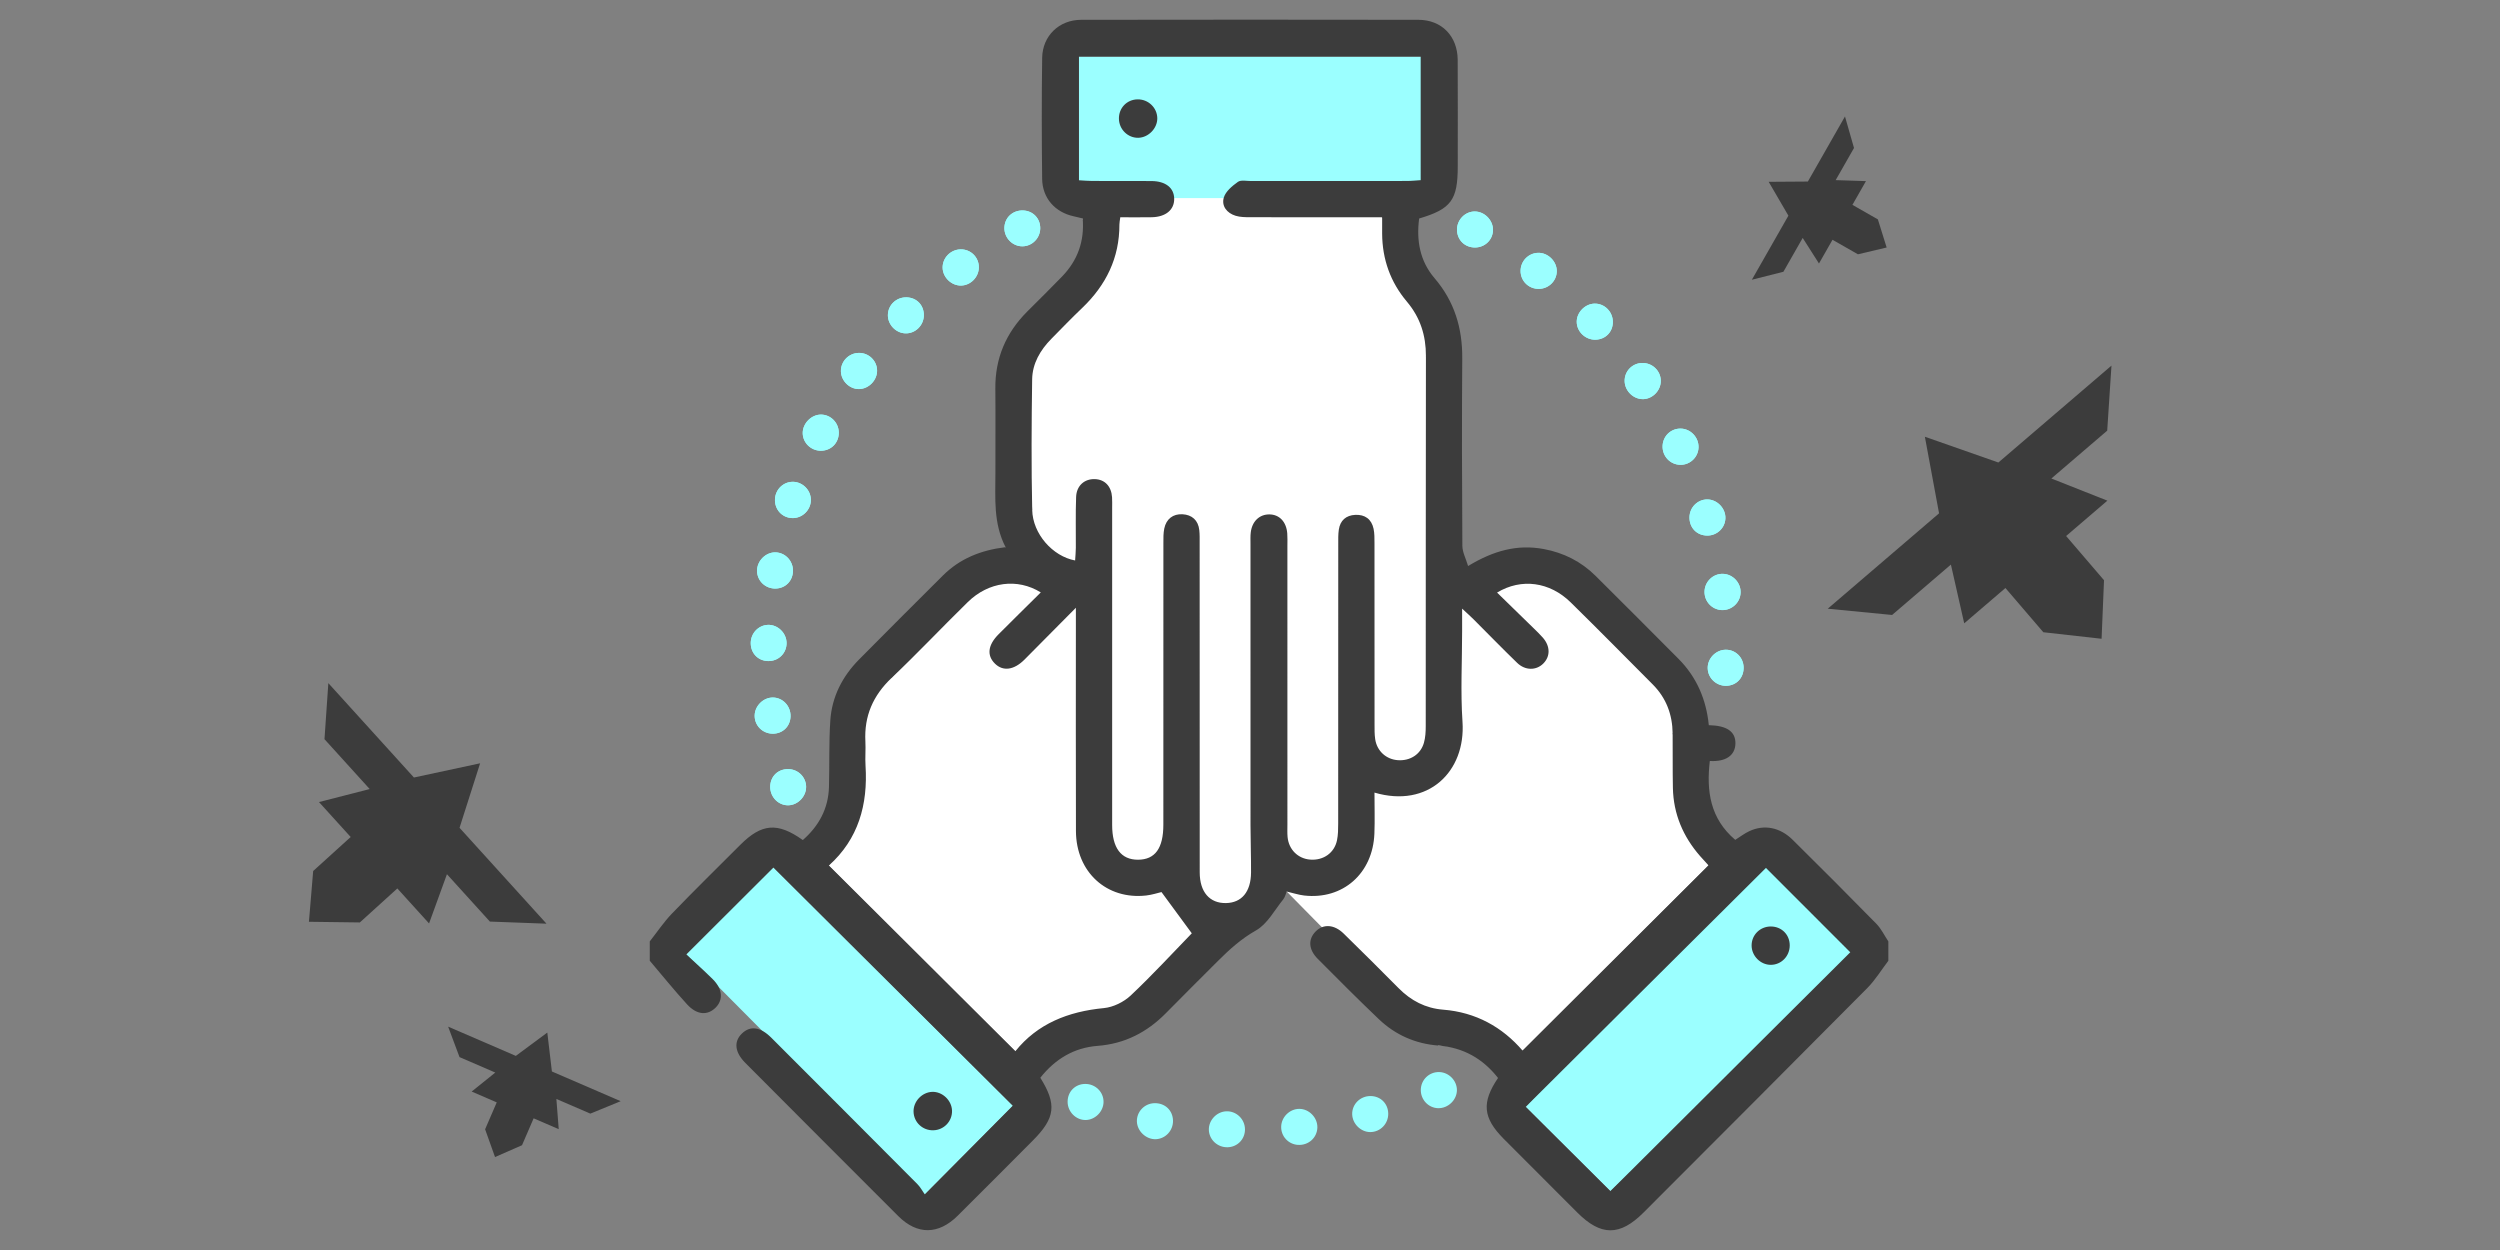 <?xml version="1.0" encoding="UTF-8"?><svg id="uuid-2368cb56-0628-4c05-8712-bc9e886606aa" xmlns="http://www.w3.org/2000/svg" width="300" height="150" viewBox="0 0 300 150"><rect x="0" y="0" width="300" height="150" fill="#808080" stroke="none"/><defs><style>.uuid-80b633b1-98f8-4032-bc76-d107c84ca0e2{fill:#3c3c3c;}.uuid-80b633b1-98f8-4032-bc76-d107c84ca0e2,.uuid-be7f4850-4f60-4700-a2b8-de784e50a599,.uuid-84df7cd4-f253-4364-983f-331240df30de{stroke-width:0px;}.uuid-be7f4850-4f60-4700-a2b8-de784e50a599{fill:#9bffff;}.uuid-84df7cd4-f253-4364-983f-331240df30de{fill:#fff;}</style></defs><polygon class="uuid-be7f4850-4f60-4700-a2b8-de784e50a599" points="92.808 104.095 82.351 114.527 110.975 143.335 121.543 132.688 92.808 104.095"/><polygon class="uuid-be7f4850-4f60-4700-a2b8-de784e50a599" points="212.12 101.777 183.082 132.822 193.245 142.938 223.602 114.291 212.12 101.777"/><path class="uuid-84df7cd4-f253-4364-983f-331240df30de" d="m165.858,26.074l-15.566-7.586h-9.531l-2.579,3.237-8.259,4.488,1.012,5.882-8.259,8.668,1.189,20.437-3.198,4.46-13.68,15.693s-8.035-.857-6.079,8.431-1.448,14.082-1.448,14.082l22.382,22.283s7.806-4.666,13.551-2.607l19.014-16.558,10.018,10.169,8.186,8.314,10.099.606,22.312-22.228-4.306-15.824,1.841-4.319-15.432-14.843s-.844-2.004-14.462,1.182l-1.551-27.311s1.896-6.03-5.255-16.657Z"/><rect class="uuid-be7f4850-4f60-4700-a2b8-de784e50a599" x="129.472" y="6.79" width="41.64" height="16.982"/><path class="uuid-be7f4850-4f60-4700-a2b8-de784e50a599" d="m199.296,45.687c-.016-1.212-1.045-2.175-2.276-2.13-1.174.044-2.084,1.002-2.065,2.174.02,1.199,1.083,2.214,2.266,2.163,1.133-.049,2.089-1.066,2.074-2.207Zm-98.642,6.199c-.021-1.168-.968-2.123-2.119-2.136-1.165-.013-2.229,1.066-2.209,2.239.02,1.15.986,2.09,2.156,2.099,1.253.009,2.195-.946,2.173-2.202Zm14.634-21.963c-1.205.011-2.198,1.021-2.174,2.209.024,1.179,1.09,2.183,2.264,2.133,1.126-.048,2.066-1.023,2.084-2.161.019-1.218-.953-2.193-2.173-2.181Zm88.535,23.777c.041-1.214-.948-2.256-2.153-2.269-1.173-.013-2.121.901-2.161,2.083-.042,1.236.913,2.247,2.136,2.264,1.163.016,2.139-.915,2.178-2.078Zm-108.628,4.118c-1.153-.035-2.13.877-2.197,2.051-.072,1.254.844,2.269,2.075,2.3,1.21.03,2.235-.973,2.232-2.185-.003-1.151-.959-2.131-2.11-2.166Zm7.882-15.469c-1.218.005-2.209,1.025-2.168,2.231.039,1.143,1.043,2.119,2.168,2.107,1.184-.013,2.209-1.081,2.172-2.265-.035-1.156-1.001-2.078-2.172-2.073Zm101.797,21.92c1.174.002,2.138-.916,2.175-2.074.039-1.19-.988-2.259-2.173-2.263-1.154-.004-2.108.937-2.139,2.108-.034,1.277.875,2.226,2.137,2.229Zm-11.332-25.63c.003-1.232-.998-2.233-2.204-2.204-1.127.027-2.125,1.038-2.132,2.16-.008,1.19,1.029,2.191,2.244,2.168,1.205-.023,2.09-.921,2.092-2.123Zm13.214,30.222c-1.196-.035-2.206.949-2.215,2.158-.009,1.158.885,2.12,2.032,2.187,1.204.07,2.248-.871,2.298-2.072.05-1.195-.921-2.238-2.115-2.273Zm-114.032,19.181c1.201.005,2.106-.871,2.141-2.073.036-1.235-.93-2.264-2.129-2.267-1.123-.002-2.133.977-2.176,2.111-.047,1.221.927,2.223,2.164,2.228Zm4.01,6.397c-.002-1.163-.932-2.112-2.104-2.145-1.274-.036-2.213.879-2.205,2.149.007,1.235,1.019,2.236,2.213,2.19,1.122-.044,2.097-1.064,2.095-2.194Zm90.079-61.896c.008-1.184-1.049-2.226-2.234-2.203-1.16.023-2.1.981-2.11,2.151-.011,1.227.978,2.198,2.215,2.174,1.173-.023,2.121-.968,2.129-2.123Zm-91.657,35.922c-.003-1.173-.923-2.141-2.074-2.18-1.175-.041-2.235,1.001-2.237,2.199-.002,1.219,1.01,2.182,2.252,2.142,1.19-.038,2.062-.953,2.059-2.161Zm-.767,8.697c-.006-1.201-1.065-2.226-2.248-2.177-1.148.047-2.058,1.022-2.053,2.198.005,1.212.88,2.115,2.074,2.144,1.245.03,2.233-.931,2.227-2.165Zm112.682.807c-1.203.02-2.203,1.08-2.146,2.274.055,1.149,1.038,2.067,2.199,2.053,1.256-.015,2.158-.98,2.108-2.254-.046-1.182-.996-2.092-2.161-2.073Zm-96.209-40.14c.008-1.212-.857-2.113-2.062-2.148-1.237-.036-2.249.923-2.255,2.137-.005,1.14.952,2.141,2.09,2.184,1.197.046,2.219-.952,2.227-2.174Zm66.082-12.451c-1.138.015-2.09.986-2.103,2.145-.014,1.255.93,2.194,2.189,2.176,1.184-.017,2.119-.942,2.129-2.105.01-1.187-1.034-2.231-2.214-2.215Zm-52.116,2.033c.015-1.194-.861-2.114-2.052-2.156-1.261-.045-2.239.872-2.25,2.109-.01,1.207,1.008,2.222,2.201,2.193,1.148-.028,2.086-.986,2.101-2.146Z"/><path class="uuid-80b633b1-98f8-4032-bc76-d107c84ca0e2" d="m226.602,115.291c-.838,1.1-1.566,2.309-2.531,3.282-8.924,9-17.886,17.96-26.842,26.928-2.848,2.852-5.116,2.846-7.961-.003-2.94-2.944-5.883-5.883-8.818-8.832-2.508-2.52-2.679-4.364-.687-7.31-1.823-2.325-4.175-3.657-7.152-3.888-2.746-.213-5.162-1.27-7.149-3.166-2.485-2.37-4.91-4.803-7.331-7.239-1.133-1.14-1.18-2.375-.223-3.318.912-.899,2.21-.815,3.335.287,2.212,2.165,4.41,4.346,6.588,6.546,1.487,1.502,3.225,2.414,5.355,2.583,3.913.311,7.091,2.083,9.524,4.912,7.441-7.413,14.827-14.772,22.312-22.228-.254-.279-.643-.693-1.016-1.12-2.043-2.343-3.195-5.051-3.259-8.174-.045-2.176-.009-4.353-.031-6.53-.023-2.272-.768-4.263-2.389-5.89-3.278-3.289-6.536-6.599-9.85-9.851-2.506-2.46-5.913-2.934-8.829-1.171,1.487,1.449,2.935,2.857,4.378,4.269.38.372.767.74,1.116,1.141.905,1.041.911,2.258.038,3.119-.843.831-2.154.841-3.12-.093-1.774-1.714-3.49-3.487-5.236-5.23-.362-.361-.746-.7-1.37-1.281v2.7c0,3.628-.2,7.27.045,10.881.405,5.978-4.123,10.395-10.562,8.496,0,1.681.052,3.301-.01,4.917-.182,4.788-3.793,7.963-8.431,7.432-.665-.076-1.315-.295-2.089-.475-.119.276-.198.666-.42.941-1.045,1.29-1.903,2.95-3.258,3.717-1.774,1.004-3.19,2.285-4.582,3.675-2.088,2.085-4.179,4.168-6.25,6.269-2.259,2.291-4.938,3.667-8.177,3.915-2.873.22-5.115,1.603-6.882,3.825,1.99,3.205,1.806,4.816-.888,7.524-3.002,3.018-6.007,6.033-9.027,9.033-2.31,2.295-4.855,2.32-7.134.045-6.129-6.117-12.241-12.249-18.353-18.383-1.275-1.28-1.405-2.564-.403-3.528,1.004-.965,2.215-.801,3.527.511,5.849,5.849,11.695,11.701,17.528,17.566.37.372.622.863.887,1.238,3.711-3.739,7.167-7.22,10.568-10.647-9.543-9.496-19.203-19.108-28.736-28.593-3.271,3.263-6.745,6.729-10.457,10.432.937.873,2.083,1.892,3.171,2.969,1.191,1.179,1.293,2.498.342,3.431-.976.958-2.242.878-3.414-.402-1.55-1.693-2.99-3.485-4.478-5.235,0-.774,0-1.548,0-2.322.886-1.122,1.686-2.327,2.674-3.351,2.686-2.785,5.451-5.495,8.186-8.232,2.569-2.57,4.469-2.737,7.506-.576,1.922-1.685,3.065-3.764,3.138-6.368.074-2.658-.015-5.324.161-7.974.189-2.85,1.445-5.297,3.449-7.324,3.332-3.372,6.691-6.718,10.048-10.065,2.028-2.023,4.536-3.057,7.534-3.416-1.494-2.892-1.212-5.898-1.219-8.869-.008-3.386.025-6.773-.008-10.159-.036-3.635,1.274-6.691,3.824-9.245,1.401-1.404,2.82-2.79,4.196-4.218,1.841-1.911,2.688-4.194,2.463-6.957-.365-.087-.723-.179-1.085-.258-2.24-.485-3.755-2.184-3.781-4.501-.055-4.837-.065-9.676.003-14.512.037-2.635,2.035-4.559,4.665-4.563,13.497-.023,26.993-.023,40.49-.001,2.795.004,4.69,1.968,4.707,4.804.026,4.257.007,8.514.007,12.771,0,4.053-.782,5.125-4.632,6.269-.343,2.621.078,5.093,1.848,7.16,2.389,2.791,3.352,5.996,3.325,9.628-.056,7.498-.036,14.996.013,22.494.005.758.419,1.514.687,2.42,3.046-1.847,5.905-2.63,9.075-2.04,2.409.449,4.486,1.499,6.213,3.209,3.334,3.302,6.638,6.634,9.952,9.956,2.203,2.209,3.344,4.92,3.647,7.972,2.185.047,3.215.779,3.193,2.196-.023,1.428-1.146,2.218-3.072,2.101-.424,3.608.038,6.909,3.051,9.465.566-.355,1.101-.771,1.7-1.049,1.776-.823,3.672-.459,5.191,1.043,3.37,3.334,6.724,6.686,10.04,10.073.588.601.966,1.407,1.441,2.119v2.322ZM129.472,6.79v14.843c.566.031,1.082.081,1.599.083,2.37.009,4.741-.009,7.111.01,1.708.014,2.711.824,2.722,2.138.011,1.314-1.015,2.171-2.689,2.204-1.243.024-2.486.005-3.78.005-.051.402-.106.633-.105.864.011,4.014-1.61,7.289-4.476,10.025-1.259,1.202-2.469,2.456-3.691,3.697-1.333,1.354-2.277,2.964-2.304,4.87-.076,5.223-.107,10.449.006,15.671.062,2.858,2.45,5.559,5.15,6.057.031-.524.082-1.026.085-1.529.013-2.032-.042-4.065.034-6.094.051-1.362,1.008-2.183,2.254-2.14,1.19.042,1.974.86,2.058,2.172.028.434.012.87.012,1.306,0,12.674,0,25.348,0,38.022,0,2.755,1.063,4.179,3.105,4.172,2.047-.007,3.039-1.371,3.039-4.199.002-11.271,0-22.542.005-33.813,0-.578-.012-1.17.105-1.731.24-1.154,1.05-1.77,2.187-1.712,1.127.058,1.887.714,2.016,1.906.057.527.042,1.063.042,1.594.002,13.158-.004,26.315.008,39.473.002,2.363,1.196,3.718,3.148,3.685,1.887-.032,2.995-1.35,3.011-3.668.012-1.886-.063-3.772-.064-5.657-.007-11.271-.004-22.542-.002-33.813,0-.435-.019-.874.028-1.305.147-1.354,1.038-2.212,2.247-2.198,1.2.014,2.031.889,2.138,2.285.037.481.016.967.016,1.451,0,11.174,0,22.349.001,33.523,0,.484-.023.97.02,1.45.135,1.507,1.249,2.606,2.719,2.716,1.576.118,2.895-.796,3.211-2.315.136-.655.143-1.345.143-2.019.008-11.174.005-22.349.008-33.523,0-.58-.016-1.167.068-1.737.162-1.109.869-1.721,1.967-1.775,1.162-.058,1.959.51,2.204,1.67.118.56.108,1.153.109,1.731.006,7.256.003,14.512.007,21.768,0,.579-.006,1.166.076,1.737.207,1.434,1.326,2.443,2.743,2.534,1.459.094,2.709-.697,3.105-2.083.182-.637.219-1.334.219-2.003.012-14.802-.005-29.605.023-44.407.005-2.48-.678-4.631-2.289-6.54-1.97-2.335-2.944-5.074-2.965-8.139-.004-.613,0-1.227,0-1.978-.732,0-1.257,0-1.781,0-4.692,0-9.385.005-14.077-.007-.575-.002-1.177-.009-1.719-.172-1.057-.318-1.726-1.185-1.422-2.193.223-.739,1.008-1.389,1.689-1.875.361-.259,1.032-.104,1.563-.104,6.24-.004,12.48,0,18.721-.007.557,0,1.114-.063,1.651-.096V6.79h-41.01Zm-7.63,119.36c2.652-3.31,6.345-4.771,10.627-5.179,1.122-.107,2.389-.732,3.218-1.513,2.594-2.443,5.011-5.075,7.328-7.46-1.173-1.596-2.376-3.235-3.637-4.95-.436.101-1.126.333-1.833.412-4.744.535-8.416-2.81-8.432-7.73-.028-8.319-.008-16.638-.008-24.957,0-.483,0-.965,0-1.84-2.284,2.305-4.217,4.269-6.166,6.218-1.27,1.27-2.58,1.438-3.545.486-1.001-.987-.857-2.229.443-3.532,1.668-1.672,3.353-3.327,5.057-5.014-2.812-1.742-6.262-1.286-8.754,1.153-3.076,3.011-6.032,6.147-9.153,9.109-2.226,2.113-3.302,4.578-3.141,7.625.051.965-.045,1.938.017,2.901.298,4.673-.855,8.815-4.403,11.988,7.499,7.466,14.891,14.825,22.382,22.283Zm100.19-11.877c-3.475-3.476-6.943-6.946-10.119-10.124-9.589,9.536-19.27,19.164-28.831,28.672,3.355,3.339,6.805,6.774,10.163,10.116,9.553-9.512,19.203-19.121,28.787-28.664Z"/><path class="uuid-be7f4850-4f60-4700-a2b8-de784e50a599" d="m199.296,45.687c.015,1.141-.941,2.158-2.074,2.207-1.183.051-2.246-.964-2.266-2.163-.019-1.172.891-2.13,2.065-2.174,1.23-.046,2.26.918,2.276,2.13Z"/><path class="uuid-be7f4850-4f60-4700-a2b8-de784e50a599" d="m100.654,51.886c.023,1.256-.919,2.211-2.173,2.202-1.17-.008-2.136-.949-2.156-2.099-.02-1.173,1.044-2.252,2.209-2.239,1.151.013,2.098.967,2.119,2.136Z"/><path class="uuid-be7f4850-4f60-4700-a2b8-de784e50a599" d="m115.289,29.923c1.221-.012,2.192.963,2.173,2.181-.017,1.137-.958,2.112-2.084,2.161-1.174.05-2.24-.954-2.264-2.133-.024-1.188.97-2.198,2.174-2.209Z"/><path class="uuid-be7f4850-4f60-4700-a2b8-de784e50a599" d="m203.824,53.7c-.039,1.163-1.015,2.094-2.178,2.078-1.223-.017-2.178-1.029-2.136-2.264.04-1.182.988-2.095,2.161-2.083,1.205.013,2.194,1.056,2.153,2.269Z"/><path class="uuid-be7f4850-4f60-4700-a2b8-de784e50a599" d="m95.196,57.818c1.152.035,2.107,1.015,2.11,2.166.004,1.212-1.022,2.215-2.232,2.185-1.232-.031-2.147-1.045-2.075-2.3.067-1.173,1.044-2.086,2.197-2.051Z"/><path class="uuid-be7f4850-4f60-4700-a2b8-de784e50a599" d="m103.078,42.349c1.171-.005,2.137.917,2.172,2.073.036,1.184-.988,2.253-2.172,2.265-1.125.012-2.129-.964-2.168-2.107-.041-1.207.95-2.227,2.168-2.231Z"/><path class="uuid-be7f4850-4f60-4700-a2b8-de784e50a599" d="m204.874,64.269c-1.261-.003-2.171-.951-2.137-2.229.031-1.171.986-2.112,2.139-2.108,1.185.004,2.211,1.073,2.173,2.263-.038,1.158-1.001,2.077-2.175,2.074Z"/><path class="uuid-be7f4850-4f60-4700-a2b8-de784e50a599" d="m193.542,38.639c-.003,1.203-.887,2.1-2.092,2.123-1.216.023-2.252-.978-2.244-2.168.008-1.122,1.006-2.133,2.132-2.16,1.206-.029,2.207.972,2.204,2.204Z"/><path class="uuid-be7f4850-4f60-4700-a2b8-de784e50a599" d="m206.757,68.861c1.194.034,2.164,1.077,2.115,2.273-.05,1.201-1.093,2.141-2.298,2.072-1.148-.066-2.042-1.028-2.032-2.187.01-1.209,1.019-2.192,2.215-2.158Z"/><path class="uuid-be7f4850-4f60-4700-a2b8-de784e50a599" d="m92.725,88.042c-1.237-.005-2.211-1.007-2.164-2.228.043-1.134,1.053-2.113,2.176-2.111,1.199.002,2.165,1.031,2.129,2.267-.035,1.201-.94,2.077-2.141,2.073Z"/><path class="uuid-be7f4850-4f60-4700-a2b8-de784e50a599" d="m96.734,94.439c.002,1.13-.973,2.15-2.095,2.194-1.195.046-2.206-.954-2.213-2.19-.007-1.27.932-2.185,2.205-2.149,1.172.033,2.102.982,2.104,2.145Z"/><path class="uuid-be7f4850-4f60-4700-a2b8-de784e50a599" d="m186.813,32.543c-.007,1.154-.956,2.1-2.129,2.123-1.237.024-2.226-.947-2.215-2.174.01-1.17.95-2.128,2.11-2.151,1.185-.024,2.241,1.019,2.234,2.203Z"/><path class="uuid-be7f4850-4f60-4700-a2b8-de784e50a599" d="m95.156,68.464c.003,1.208-.869,2.123-2.059,2.161-1.242.039-2.254-.924-2.252-2.142.002-1.197,1.062-2.239,2.237-2.199,1.15.04,2.07,1.007,2.074,2.18Z"/><path class="uuid-be7f4850-4f60-4700-a2b8-de784e50a599" d="m94.389,77.161c.006,1.234-.982,2.194-2.227,2.165-1.194-.029-2.069-.932-2.074-2.144-.005-1.176.905-2.151,2.053-2.198,1.184-.049,2.242.977,2.248,2.177Z"/><path class="uuid-be7f4850-4f60-4700-a2b8-de784e50a599" d="m207.071,77.969c1.165-.02,2.115.891,2.161,2.073.05,1.275-.852,2.239-2.108,2.254-1.161.014-2.144-.904-2.199-2.053-.057-1.194.943-2.254,2.146-2.274Z"/><path class="uuid-be7f4850-4f60-4700-a2b8-de784e50a599" d="m110.862,37.829c-.008,1.222-1.03,2.219-2.227,2.174-1.138-.043-2.095-1.044-2.09-2.184.005-1.214,1.017-2.173,2.255-2.137,1.205.035,2.069.936,2.062,2.148Z"/><path class="uuid-be7f4850-4f60-4700-a2b8-de784e50a599" d="m176.944,25.378c1.181-.015,2.224,1.029,2.214,2.215-.009,1.163-.945,2.088-2.129,2.105-1.259.018-2.204-.92-2.189-2.176.013-1.16.965-2.13,2.103-2.145Z"/><path class="uuid-be7f4850-4f60-4700-a2b8-de784e50a599" d="m124.828,27.411c-.014,1.159-.953,2.118-2.101,2.146-1.193.029-2.212-.985-2.201-2.193.011-1.237.989-2.154,2.25-2.109,1.192.042,2.067.962,2.052,2.156Z"/><path class="uuid-80b633b1-98f8-4032-bc76-d107c84ca0e2" d="m114.243,133.273c.041,1.266-.96,2.324-2.236,2.361-1.284.037-2.339-.945-2.381-2.215-.041-1.234,1.001-2.35,2.236-2.396,1.218-.045,2.34,1.015,2.381,2.25Z"/><path class="uuid-be7f4850-4f60-4700-a2b8-de784e50a599" d="m149.397,135.502c.017,1.18-.878,2.123-2.056,2.168-1.229.047-2.266-.916-2.28-2.117-.013-1.137.939-2.142,2.08-2.196,1.206-.057,2.239.925,2.256,2.145Z"/><path class="uuid-be7f4850-4f60-4700-a2b8-de784e50a599" d="m158.084,135.316c-.04,1.222-1.07,2.142-2.317,2.071-1.171-.067-2.064-1.043-2.025-2.211.039-1.146,1.026-2.109,2.166-2.112,1.187-.003,2.215,1.06,2.175,2.253Z"/><path class="uuid-be7f4850-4f60-4700-a2b8-de784e50a599" d="m172.562,132.983c-1.152-.039-2.07-1.008-2.066-2.181.005-1.23,1.01-2.199,2.235-2.154,1.149.042,2.105,1.033,2.099,2.172-.007,1.184-1.076,2.202-2.269,2.162Z"/><path class="uuid-be7f4850-4f60-4700-a2b8-de784e50a599" d="m166.588,133.615c.027,1.23-.949,2.237-2.164,2.234-1.124-.003-2.127-.988-2.161-2.123-.036-1.213.956-2.206,2.197-2.201,1.199.004,2.102.89,2.128,2.09Z"/><path class="uuid-be7f4850-4f60-4700-a2b8-de784e50a599" d="m132.425,132.247c-.015,1.133-.998,2.129-2.124,2.154-1.189.027-2.2-.996-2.188-2.212.012-1.2.904-2.101,2.095-2.117,1.236-.016,2.234.963,2.217,2.175Z"/><path class="uuid-be7f4850-4f60-4700-a2b8-de784e50a599" d="m140.761,134.479c.023,1.172-.879,2.159-2.03,2.223-1.177.065-2.277-.954-2.304-2.135-.027-1.159.895-2.134,2.065-2.183,1.28-.054,2.244.836,2.269,2.096Z"/><path class="uuid-80b633b1-98f8-4032-bc76-d107c84ca0e2" d="m136.51,11.924c1.275-.02,2.338.988,2.365,2.243.026,1.218-1.051,2.338-2.277,2.367-1.248.03-2.303-1.002-2.327-2.277-.025-1.296.951-2.313,2.239-2.334Z"/><path class="uuid-80b633b1-98f8-4032-bc76-d107c84ca0e2" d="m214.767,113.464c-.006,1.287-1.02,2.318-2.278,2.316-1.236-.002-2.297-1.076-2.296-2.324,0-1.272,1.019-2.28,2.303-2.278,1.301.002,2.278.985,2.272,2.286Z"/><polygon class="uuid-80b633b1-98f8-4032-bc76-d107c84ca0e2" points="65.579 110.842 55.144 99.336 57.614 91.596 49.671 93.301 39.401 81.975 38.938 88.702 44.364 94.686 38.278 96.246 42.081 100.44 37.581 104.52 37.071 110.613 43.18 110.694 47.68 106.614 51.487 110.812 53.633 104.906 58.786 110.589 65.579 110.842"/><polygon class="uuid-80b633b1-98f8-4032-bc76-d107c84ca0e2" points="74.481 132.143 66.228 128.577 65.677 123.907 61.899 126.707 53.776 123.197 55.142 126.853 59.434 128.707 56.6 130.986 59.608 132.286 58.213 135.513 59.403 138.846 62.642 137.426 64.036 134.199 67.047 135.5 66.765 131.874 70.84 133.635 74.481 132.143"/><polygon class="uuid-80b633b1-98f8-4032-bc76-d107c84ca0e2" points="221.398 13.975 216.944 21.785 212.242 21.818 214.608 25.881 210.224 33.568 214.008 32.613 216.324 28.552 218.277 31.62 219.9 28.774 222.954 30.515 226.398 29.7 225.344 26.325 222.29 24.583 223.915 21.734 220.281 21.615 222.48 17.758 221.398 13.975"/><polygon class="uuid-80b633b1-98f8-4032-bc76-d107c84ca0e2" points="253.377 43.872 239.805 55.501 230.984 52.409 232.687 61.6 219.329 73.046 227.051 73.796 234.108 67.749 235.706 74.8 240.652 70.561 245.199 75.868 252.19 76.653 252.482 69.628 247.934 64.321 252.886 60.079 246.163 57.42 252.866 51.677 253.377 43.872"/></svg>